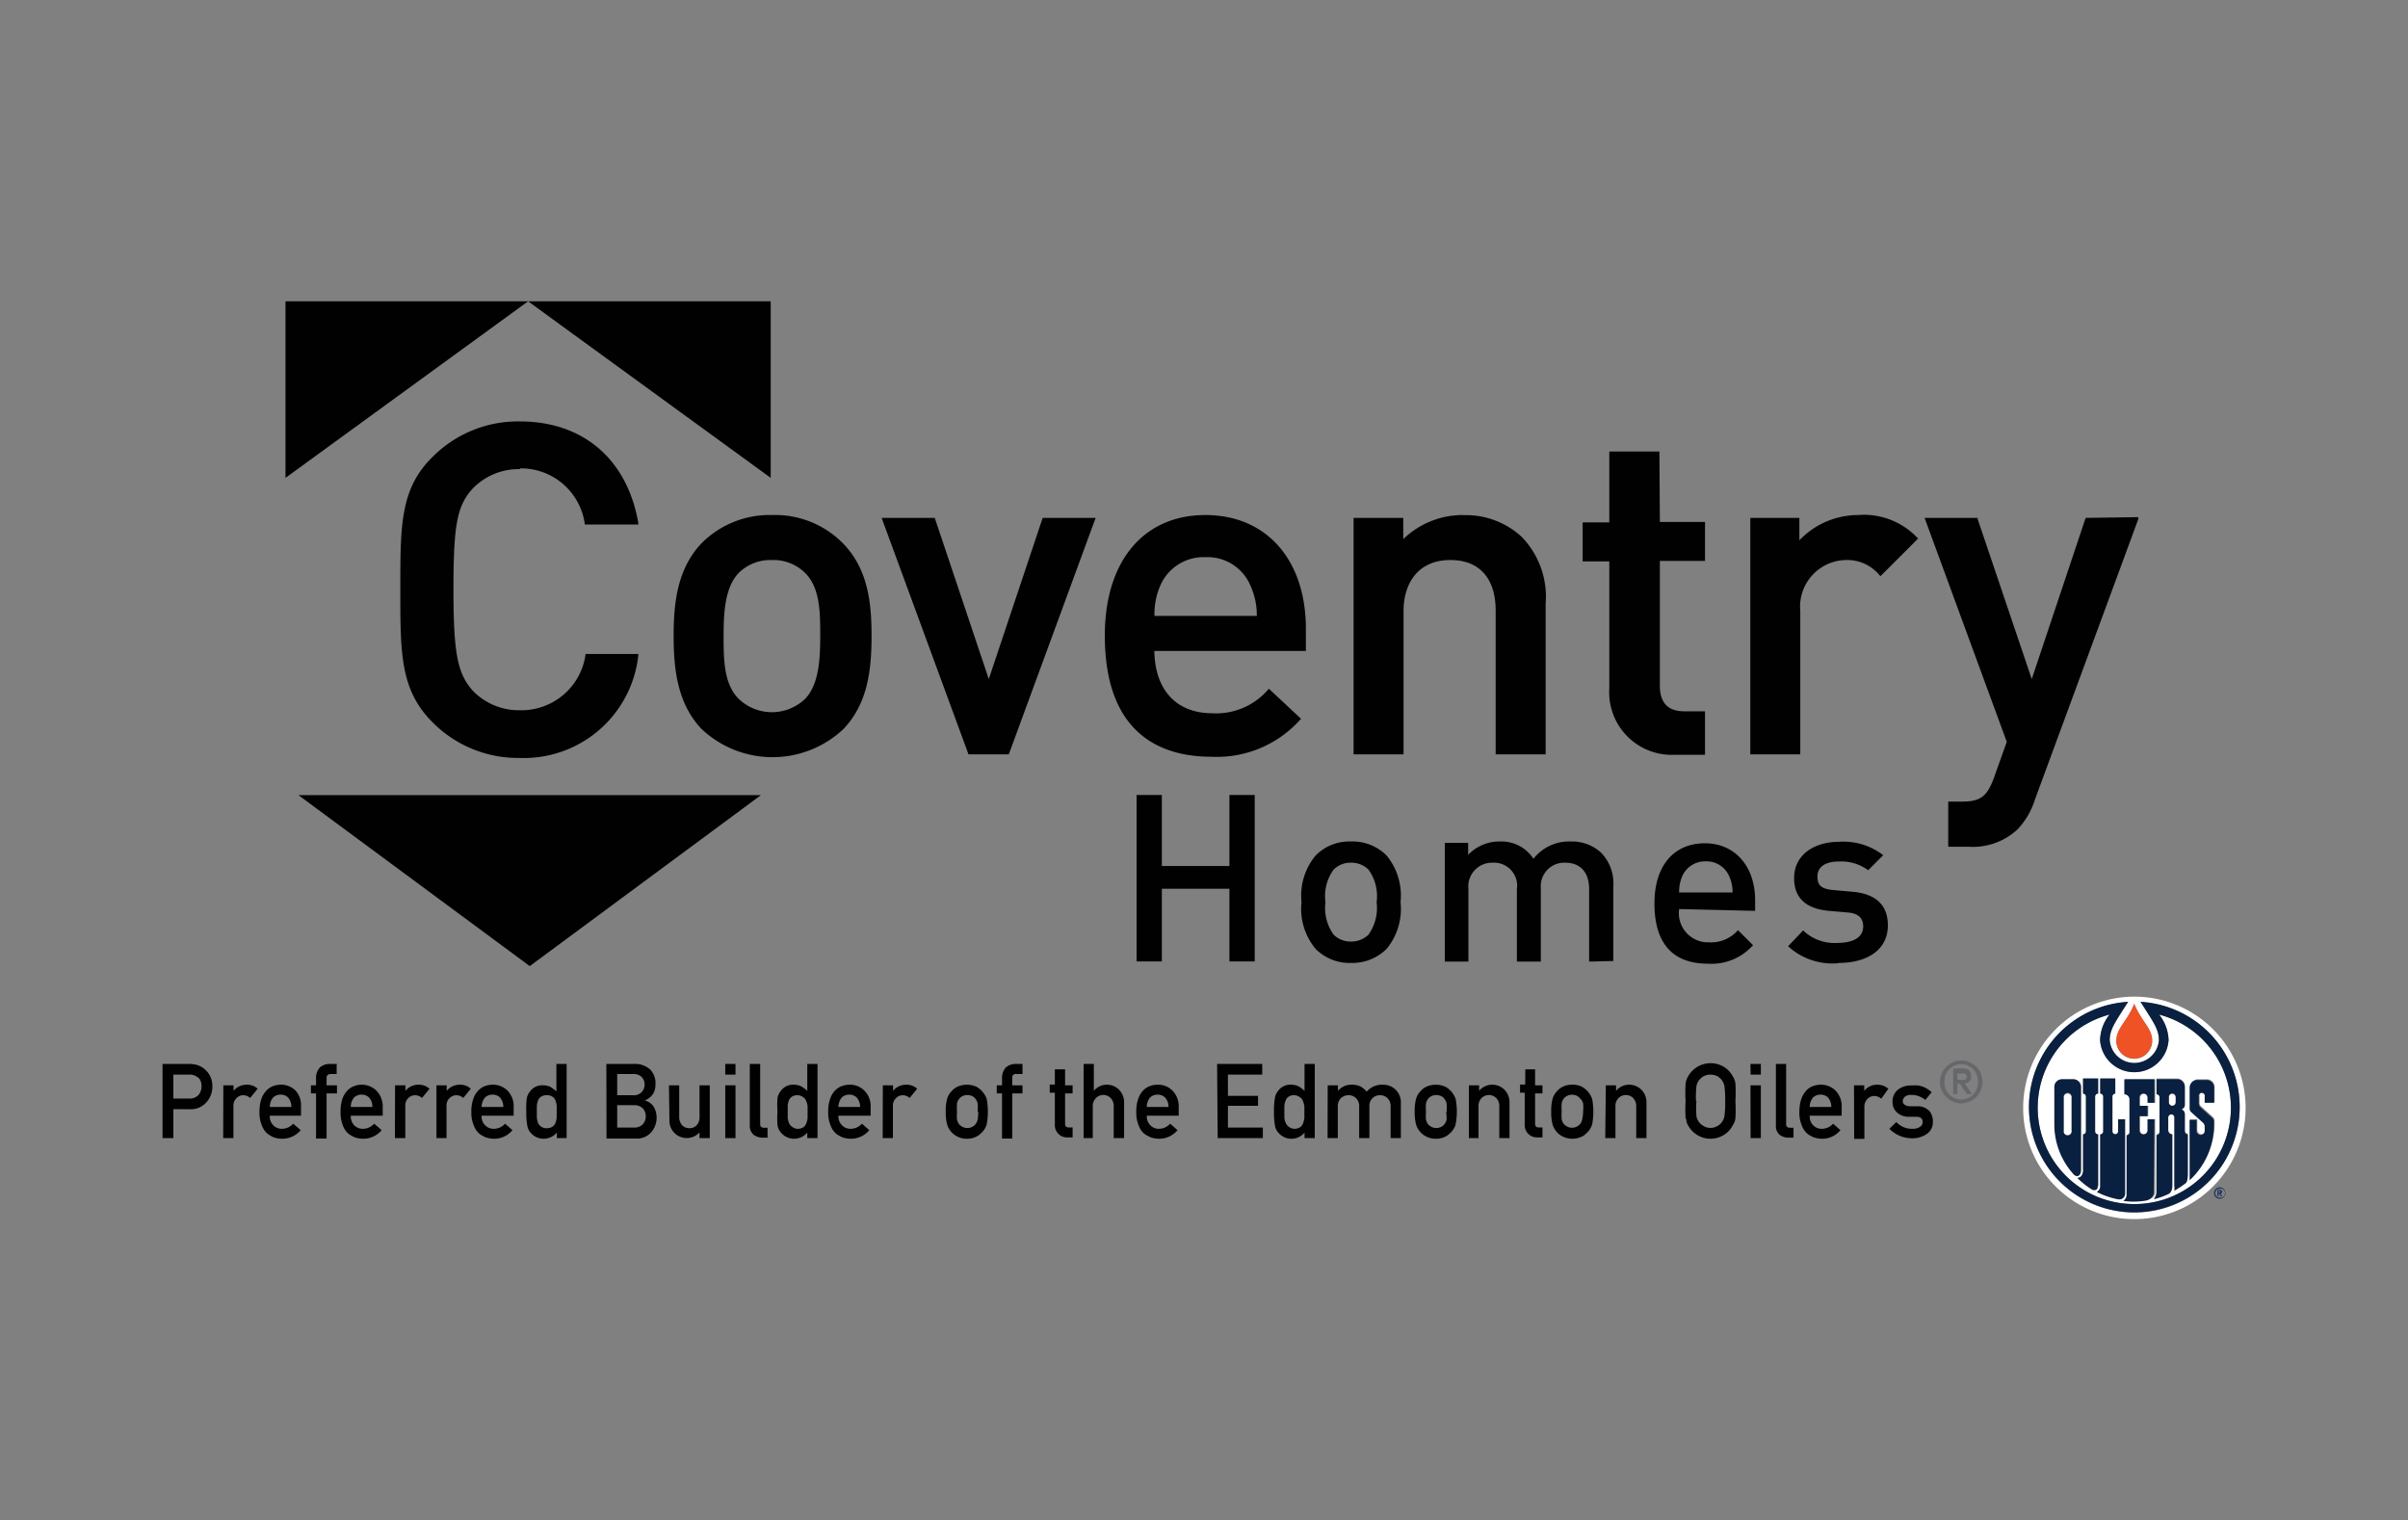 <svg xmlns="http://www.w3.org/2000/svg" viewBox="0 0 160 101"><rect x="0" y="0" width="160" height="101" fill="#808080" stroke="none"/><defs><style>.cls-1{fill:#010101;}.cls-2{fill:#66676b;}.cls-3{fill:#fff;}.cls-4{fill:#1e3160;}.cls-5{fill:#ef5225;}.cls-6{fill:#0a2040;}</style></defs><g id="Layer_2" data-name="Layer 2"><path class="cls-1" d="M10.8,70.69h1.73a2.35,2.35,0,0,1,.54.06,1.5,1.5,0,0,1,.9.76,1.54,1.54,0,0,1,.14.7,1.51,1.51,0,0,1-.37,1,1.38,1.38,0,0,1-1.12.49h-1.1v1.92H10.8Zm.72,2.3h1.07a.77.77,0,0,0,.61-.25.88.88,0,0,0,.19-.55.86.86,0,0,0-.08-.41.49.49,0,0,0-.23-.24.8.8,0,0,0-.51-.14H11.52Z"/><path class="cls-1" d="M14.84,72.11h.68v.37h0a1.11,1.11,0,0,1,.89-.41,1,1,0,0,1,.71.27l-.5.61a.68.68,0,0,0-.45-.18.6.6,0,0,0-.44.18.68.68,0,0,0-.22.56v2.11h-.68Z"/><path class="cls-1" d="M17.93,74.13a.81.81,0,0,0,.23.64.78.78,0,0,0,.58.23,1,1,0,0,0,.74-.34l.5.43a1.59,1.59,0,0,1-1.23.57,1.82,1.82,0,0,1-.52-.08,1.15,1.15,0,0,1-.25-.12,1.67,1.67,0,0,1-.24-.16,1.41,1.41,0,0,1-.35-.55,2.12,2.12,0,0,1-.15-.87,2.66,2.66,0,0,1,.13-.87,1.61,1.61,0,0,1,.33-.55,1.19,1.19,0,0,1,.45-.3,1.46,1.46,0,0,1,.49-.09,1.37,1.37,0,0,1,1,.39A1.47,1.47,0,0,1,20,73.55v.58Zm1.43-.58a.94.94,0,0,0-.21-.62.69.69,0,0,0-.51-.2.69.69,0,0,0-.5.2.94.94,0,0,0-.21.62Z"/><path class="cls-1" d="M21,72.65h-.34v-.54H21v-.46a1,1,0,0,1,.27-.74,1,1,0,0,1,.66-.22h.44v.67H22c-.21,0-.31.09-.3.29v.46h.69v.54h-.69v3H21Z"/><path class="cls-1" d="M23.31,74.13a.85.85,0,0,0,.23.64.78.78,0,0,0,.58.23,1,1,0,0,0,.74-.34l.5.43a1.59,1.59,0,0,1-1.23.57,1.82,1.82,0,0,1-.52-.08,1.42,1.42,0,0,1-.25-.12,1.67,1.67,0,0,1-.24-.16,1.41,1.41,0,0,1-.35-.55,2.33,2.33,0,0,1-.14-.87,2.68,2.68,0,0,1,.12-.87,1.61,1.61,0,0,1,.33-.55,1.22,1.22,0,0,1,.46-.3,1.41,1.41,0,0,1,1.47.3,1.52,1.52,0,0,1,.42,1.09v.58Zm1.43-.58a.89.89,0,0,0-.21-.62.69.69,0,0,0-.5-.2.69.69,0,0,0-.51.2.94.94,0,0,0-.21.62Z"/><path class="cls-1" d="M26.25,72.11h.69v.37h0a1.09,1.09,0,0,1,.88-.41,1.06,1.06,0,0,1,.72.27l-.5.61a.7.7,0,0,0-.45-.18.64.64,0,0,0-.45.18.68.68,0,0,0-.21.56v2.11h-.69Z"/><path class="cls-1" d="M29,72.11h.68v.37h0a1.11,1.11,0,0,1,.89-.41,1,1,0,0,1,.71.27l-.5.61a.68.68,0,0,0-.45-.18.64.64,0,0,0-.45.18.68.68,0,0,0-.21.56v2.11H29Z"/><path class="cls-1" d="M32,74.13a.82.82,0,0,0,.24.64.78.78,0,0,0,.58.23,1,1,0,0,0,.74-.34l.49.43a1.56,1.56,0,0,1-1.22.57,1.82,1.82,0,0,1-.52-.08,1.15,1.15,0,0,1-.25-.12,1,1,0,0,1-.24-.16,1.41,1.41,0,0,1-.35-.55,2.12,2.12,0,0,1-.15-.87,2.42,2.42,0,0,1,.13-.87,1.35,1.35,0,0,1,.33-.55,1.11,1.11,0,0,1,.45-.3,1.46,1.46,0,0,1,.49-.09,1.37,1.37,0,0,1,1,.39,1.47,1.47,0,0,1,.41,1.09v.58Zm1.44-.58a.94.94,0,0,0-.21-.62.69.69,0,0,0-.51-.2.69.69,0,0,0-.5.2,1,1,0,0,0-.22.62Z"/><path class="cls-1" d="M37,75.25a1.15,1.15,0,0,1-1.41.28,1.19,1.19,0,0,1-.38-.33.93.93,0,0,1-.18-.45,4.56,4.56,0,0,1-.06-.89A4.68,4.68,0,0,1,35,73a.89.89,0,0,1,.18-.43,1,1,0,0,1,.91-.46,1.14,1.14,0,0,1,.49.11,2.55,2.55,0,0,1,.39.3V70.69h.68v4.93H37Zm-.67-2.48a.63.63,0,0,0-.37.09.58.58,0,0,0-.21.25,1.69,1.69,0,0,0-.08.34c0,.14,0,.27,0,.41s0,.27,0,.39a1.6,1.6,0,0,0,.08.36.64.64,0,0,0,.21.25.56.56,0,0,0,.37.1.69.69,0,0,0,.38-.1.56.56,0,0,0,.2-.26,1.35,1.35,0,0,0,.08-.36c0-.13,0-.25,0-.38s0-.26,0-.39a1.21,1.21,0,0,0-.08-.34.47.47,0,0,0-.2-.26A.61.61,0,0,0,36.34,72.77Z"/><path class="cls-1" d="M40.29,70.69h1.85a1.48,1.48,0,0,1,1.06.37,1.28,1.28,0,0,1,.35,1,1.12,1.12,0,0,1-.14.59,1.16,1.16,0,0,1-.21.25,1.92,1.92,0,0,1-.35.22v0a1,1,0,0,1,.59.42,1.47,1.47,0,0,1-.2,1.72,1.24,1.24,0,0,1-.94.39h-2Zm.72.67v1.41h1.05a.73.73,0,0,0,.58-.21.75.75,0,0,0,0-1,.77.77,0,0,0-.58-.2Zm0,2.07v1.49h1.12a.77.77,0,0,0,.59-.23.79.79,0,0,0,.19-.52.81.81,0,0,0-.19-.52.8.8,0,0,0-.59-.22Z"/><path class="cls-1" d="M44.45,72.11h.68V74.2a.81.81,0,0,0,.19.56.66.66,0,0,0,.49.2.63.63,0,0,0,.48-.2.76.76,0,0,0,.19-.56V72.11h.68v3.51h-.68v-.38h0a1.15,1.15,0,0,1-2-.79Z"/><path class="cls-1" d="M48.19,70.69h.68v.71h-.68Zm0,1.42h.68v3.51h-.68Z"/><path class="cls-1" d="M49.82,70.69h.69v4c0,.16.08.24.25.24H51v.66h-.31a1,1,0,0,1-.61-.19.78.78,0,0,1-.26-.66Z"/><path class="cls-1" d="M53.64,75.25a1.14,1.14,0,0,1-.88.41,1.12,1.12,0,0,1-.91-.46.93.93,0,0,1-.19-.45,5.87,5.87,0,0,1,0-.89,6,6,0,0,1,0-.9.9.9,0,0,1,.19-.43,1,1,0,0,1,.91-.46,1.13,1.13,0,0,1,.48.11,2.2,2.2,0,0,1,.4.3V70.69h.68v4.93h-.68ZM53,72.77a.63.63,0,0,0-.37.09.47.47,0,0,0-.21.25,1.21,1.21,0,0,0-.08.34c0,.14,0,.27,0,.41s0,.27,0,.39a1.2,1.2,0,0,0,.08.36.51.51,0,0,0,.21.25A.56.56,0,0,0,53,75a.69.69,0,0,0,.38-.1.53.53,0,0,0,.19-.26,1.06,1.06,0,0,0,.09-.36c0-.13,0-.25,0-.38s0-.26,0-.39a1,1,0,0,0-.09-.34.46.46,0,0,0-.19-.26A.61.61,0,0,0,53,72.77Z"/><path class="cls-1" d="M55.71,74.13a.82.82,0,0,0,.24.64.76.76,0,0,0,.57.23,1,1,0,0,0,.75-.34l.49.43a1.57,1.57,0,0,1-1.22.57,1.89,1.89,0,0,1-.53-.08,1.34,1.34,0,0,1-.24-.12,1,1,0,0,1-.24-.16,1.31,1.31,0,0,1-.35-.55,2.12,2.12,0,0,1-.15-.87,2.42,2.42,0,0,1,.13-.87,1.45,1.45,0,0,1,.32-.55,1.22,1.22,0,0,1,.46-.3,1.46,1.46,0,0,1,.49-.09,1.33,1.33,0,0,1,1,.39,1.44,1.44,0,0,1,.42,1.09v.58Zm1.44-.58a.89.89,0,0,0-.22-.62.67.67,0,0,0-.5-.2.71.71,0,0,0-.51.2,1.06,1.06,0,0,0-.21.62Z"/><path class="cls-1" d="M58.66,72.11h.68v.37h0a1.11,1.11,0,0,1,.89-.41,1,1,0,0,1,.71.27l-.5.61a.68.68,0,0,0-.45-.18.6.6,0,0,0-.44.18.68.68,0,0,0-.22.56v2.11h-.68Z"/><path class="cls-1" d="M62.84,73.86a3.09,3.09,0,0,1,.09-.85,1.19,1.19,0,0,1,.28-.49,1.24,1.24,0,0,1,.39-.31,1.56,1.56,0,0,1,1.29,0,1.51,1.51,0,0,1,.67.8,4.56,4.56,0,0,1,0,1.7,1.2,1.2,0,0,1-.29.5,1.17,1.17,0,0,1-.16.15.71.71,0,0,1-.22.15,1.33,1.33,0,0,1-.65.15,1.34,1.34,0,0,1-.64-.15,1.38,1.38,0,0,1-.39-.3,1.3,1.3,0,0,1-.28-.5A3.09,3.09,0,0,1,62.84,73.86Zm2.12,0a3.63,3.63,0,0,0,0-.55.71.71,0,0,0-.14-.29.52.52,0,0,0-.22-.19.67.67,0,0,0-.33-.07.68.68,0,0,0-.32.07.71.71,0,0,0-.23.19.86.86,0,0,0-.13.29,3.31,3.31,0,0,0,0,.54,3.21,3.21,0,0,0,0,.54.91.91,0,0,0,.13.3.84.84,0,0,0,.23.18.69.69,0,0,0,.32.08.67.67,0,0,0,.33-.08.58.58,0,0,0,.22-.18.76.76,0,0,0,.14-.3A3.42,3.42,0,0,0,65,73.87Z"/><path class="cls-1" d="M66.58,72.65h-.35v-.54h.35v-.46a1,1,0,0,1,.27-.74,1,1,0,0,1,.65-.22h.44v.67h-.39a.24.24,0,0,0-.29.29v.46h.68v.54h-.68v3h-.68Z"/><path class="cls-1" d="M70.09,71.05h.68v1.06h.5v.54h-.5v2c0,.18.08.26.24.26h.26v.66h-.36a.78.78,0,0,1-.58-.23.83.83,0,0,1-.24-.64v-2.1h-.34v-.54h.34Z"/><path class="cls-1" d="M72,70.69h.68v1.79h0a1.09,1.09,0,0,1,.88-.41,1.12,1.12,0,0,1,.77.31,1.19,1.19,0,0,1,.36.91v2.33H74V73.53a.75.75,0,0,0-.19-.56.68.68,0,0,0-1,0,.75.75,0,0,0-.2.56v2.09H72Z"/><path class="cls-1" d="M76.2,74.13a.82.82,0,0,0,.24.64A.75.75,0,0,0,77,75a1,1,0,0,0,.75-.34l.49.43a1.57,1.57,0,0,1-1.22.57,1.89,1.89,0,0,1-.53-.08l-.25-.12A1.19,1.19,0,0,1,76,75.3a1.31,1.31,0,0,1-.35-.55,2.12,2.12,0,0,1-.15-.87,2.42,2.42,0,0,1,.13-.87,1.45,1.45,0,0,1,.32-.55,1.22,1.22,0,0,1,.46-.3,1.41,1.41,0,0,1,.49-.09,1.33,1.33,0,0,1,1,.39,1.48,1.48,0,0,1,.42,1.09v.58Zm1.44-.58a.89.89,0,0,0-.22-.62.69.69,0,0,0-.5-.2.71.71,0,0,0-.51.2.94.94,0,0,0-.21.62Z"/><path class="cls-1" d="M80.87,70.69h3v.71H81.59v1.41h2v.66h-2v1.45h2.32v.7h-3Z"/><path class="cls-1" d="M86.68,75.25a1.11,1.11,0,0,1-.88.41,1.05,1.05,0,0,1-.52-.13,1.23,1.23,0,0,1-.39-.33.93.93,0,0,1-.18-.45,4.56,4.56,0,0,1-.06-.89,4.68,4.68,0,0,1,.06-.9.89.89,0,0,1,.18-.43,1,1,0,0,1,.91-.46,1.14,1.14,0,0,1,.49.11,2.14,2.14,0,0,1,.39.3V70.69h.68v4.93h-.68ZM86,72.77a.65.65,0,0,0-.37.09.5.5,0,0,0-.2.25,1.21,1.21,0,0,0-.09.34c0,.14,0,.27,0,.41s0,.27,0,.39a1.19,1.19,0,0,0,.09.36.55.55,0,0,0,.2.25A.58.58,0,0,0,86,75a.69.69,0,0,0,.38-.1.56.56,0,0,0,.2-.26,1.9,1.9,0,0,0,.09-.36v-.77a1.69,1.69,0,0,0-.09-.34.47.47,0,0,0-.2-.26A.61.61,0,0,0,86,72.77Z"/><path class="cls-1" d="M88.22,72.11h.68v.37h0a1.16,1.16,0,0,1,.92-.41,1.4,1.4,0,0,1,.59.12,1.81,1.81,0,0,1,.4.34,1.35,1.35,0,0,1,1.1-.46,1.19,1.19,0,0,1,.8.31,1.16,1.16,0,0,1,.37.91v2.33h-.68V73.53a.75.75,0,0,0-.2-.56.69.69,0,0,0-.5-.2.69.69,0,0,0-.51.2.71.71,0,0,0-.2.56v2.09h-.68V73.53a.75.75,0,0,0-.2-.56.69.69,0,0,0-.51-.2.71.71,0,0,0-.51.2.75.75,0,0,0-.2.56v2.09h-.68Z"/><path class="cls-1" d="M94,73.86a3.09,3.09,0,0,1,.09-.85,1.19,1.19,0,0,1,.28-.49,1.14,1.14,0,0,1,.39-.31,1.56,1.56,0,0,1,1.29,0,1.51,1.51,0,0,1,.67.8,4.56,4.56,0,0,1,0,1.7,1.2,1.2,0,0,1-.29.5,1.17,1.17,0,0,1-.16.15.71.71,0,0,1-.22.15,1.33,1.33,0,0,1-.65.15,1.34,1.34,0,0,1-.64-.15,1.25,1.25,0,0,1-.39-.3,1.3,1.3,0,0,1-.28-.5A3.09,3.09,0,0,1,94,73.86Zm2.12,0a3.63,3.63,0,0,0,0-.55.71.71,0,0,0-.14-.29.52.52,0,0,0-.22-.19.7.7,0,0,0-.33-.07.68.68,0,0,0-.32.07.71.71,0,0,0-.23.19.86.86,0,0,0-.13.29,3.31,3.31,0,0,0,0,.54,3.21,3.21,0,0,0,0,.54.91.91,0,0,0,.13.3.84.84,0,0,0,.23.18.69.69,0,0,0,.32.08.7.7,0,0,0,.33-.08.58.58,0,0,0,.22-.18.76.76,0,0,0,.14-.3A3.42,3.42,0,0,0,96.09,73.87Z"/><path class="cls-1" d="M97.6,72.11h.68v.37h0a1.11,1.11,0,0,1,.89-.41,1.13,1.13,0,0,1,.77.31,1.19,1.19,0,0,1,.36.91v2.33h-.68V73.53a.75.75,0,0,0-.19-.56.69.69,0,0,0-1,0,.75.75,0,0,0-.19.56v2.09H97.6Z"/><path class="cls-1" d="M101.35,71.05H102v1.06h.49v.54H102v2c0,.18.07.26.24.26h.25v.66h-.35a.81.81,0,0,1-.59-.23.83.83,0,0,1-.24-.64v-2.1H101v-.54h.34Z"/><path class="cls-1" d="M103.07,73.86a3.09,3.09,0,0,1,.09-.85,1.19,1.19,0,0,1,.28-.49,1.14,1.14,0,0,1,.39-.31,1.35,1.35,0,0,1,.64-.14,1.36,1.36,0,0,1,.65.14,1.51,1.51,0,0,1,.67.8,4.56,4.56,0,0,1,0,1.7,1.32,1.32,0,0,1-.29.5l-.16.15a.71.71,0,0,1-.22.15,1.46,1.46,0,0,1-1.29,0,1.25,1.25,0,0,1-.39-.3,1.3,1.3,0,0,1-.28-.5A3.09,3.09,0,0,1,103.07,73.86Zm2.12,0a2.51,2.51,0,0,0,0-.55A.59.59,0,0,0,105,73a.59.59,0,0,0-.22-.19.72.72,0,0,0-.33-.07.66.66,0,0,0-.32.07.62.62,0,0,0-.23.19.7.7,0,0,0-.13.29,2.46,2.46,0,0,0,0,.54,2.4,2.4,0,0,0,0,.54.74.74,0,0,0,.13.3.71.71,0,0,0,.23.18.66.66,0,0,0,.32.08.73.73,0,0,0,.33-.08.67.67,0,0,0,.22-.18.63.63,0,0,0,.13-.3A2.36,2.36,0,0,0,105.19,73.87Z"/><path class="cls-1" d="M106.7,72.11h.68v.37h0a1.1,1.1,0,0,1,.88-.41,1.16,1.16,0,0,1,.78.31,1.19,1.19,0,0,1,.36.91v2.33h-.68V73.53a.79.79,0,0,0-.19-.56.69.69,0,0,0-1,0,.75.75,0,0,0-.19.56v2.09h-.68Z"/><path class="cls-1" d="M112,73.16A8.82,8.82,0,0,1,112,72a1.23,1.23,0,0,1,.16-.47,1.71,1.71,0,0,1,2.44-.61,1.63,1.63,0,0,1,.54.61,1,1,0,0,1,.17.47,9.5,9.5,0,0,1,0,1.15,9.62,9.62,0,0,1,0,1.14,1,1,0,0,1-.17.47,1.63,1.63,0,0,1-.54.61,1.69,1.69,0,0,1-2.44-.61,2,2,0,0,1-.1-.21c0-.07,0-.16-.06-.26A9,9,0,0,1,112,73.16Zm.72,0a6.64,6.64,0,0,0,0,1,.9.9,0,0,0,.19.42.89.89,0,0,0,.3.24.78.78,0,0,0,.44.12.84.84,0,0,0,.45-.12.76.76,0,0,0,.29-.24.9.9,0,0,0,.19-.42,6.64,6.64,0,0,0,.05-1,7,7,0,0,0-.05-1,.92.92,0,0,0-.19-.41.89.89,0,0,0-.29-.25,1.06,1.06,0,0,0-.45-.1,1,1,0,0,0-.44.1,1.05,1.05,0,0,0-.3.25.92.92,0,0,0-.19.41A7,7,0,0,0,112.69,73.16Z"/><path class="cls-1" d="M116.31,70.69H117v.71h-.68Zm0,1.42H117v3.51h-.68Z"/><path class="cls-1" d="M118,70.69h.68v4c0,.16.09.24.26.24h.23v.66h-.3a1,1,0,0,1-.62-.19.78.78,0,0,1-.25-.66Z"/><path class="cls-1" d="M120.25,74.13a.81.81,0,0,0,.23.64.78.78,0,0,0,.58.23,1,1,0,0,0,.74-.34l.49.43a1.56,1.56,0,0,1-1.22.57,1.82,1.82,0,0,1-.52-.08,1.15,1.15,0,0,1-.25-.12,1,1,0,0,1-.24-.16,1.41,1.41,0,0,1-.35-.55,2.12,2.12,0,0,1-.15-.87,2.66,2.66,0,0,1,.13-.87,1.61,1.61,0,0,1,.33-.55,1.11,1.11,0,0,1,.45-.3,1.46,1.46,0,0,1,.49-.09,1.37,1.37,0,0,1,1,.39,1.47,1.47,0,0,1,.41,1.09v.58Zm1.43-.58a.94.94,0,0,0-.21-.62.69.69,0,0,0-.51-.2.69.69,0,0,0-.5.2.94.94,0,0,0-.21.62Z"/><path class="cls-1" d="M123.19,72.11h.68v.37h0a1.09,1.09,0,0,1,.88-.41,1.08,1.08,0,0,1,.72.27L125,73a.72.72,0,0,0-.45-.18.61.61,0,0,0-.45.18.71.71,0,0,0-.22.56v2.11h-.68Z"/><path class="cls-1" d="M126,74.55a1.41,1.41,0,0,0,1.08.45.85.85,0,0,0,.48-.12.37.37,0,0,0,.19-.33.31.31,0,0,0-.11-.27.57.57,0,0,0-.31-.08l-.6,0a1.15,1.15,0,0,1-.7-.3.92.92,0,0,1-.28-.7,1,1,0,0,1,.37-.81,1.42,1.42,0,0,1,.9-.27,2.77,2.77,0,0,1,.42,0,2,2,0,0,1,.35.09,1.92,1.92,0,0,1,.56.36l-.42.51a1.76,1.76,0,0,0-.42-.24,1.28,1.28,0,0,0-.5-.09.63.63,0,0,0-.44.12.39.39,0,0,0-.14.3.26.26,0,0,0,.1.21.57.57,0,0,0,.35.12l.56,0a1.07,1.07,0,0,1,.77.33,1.12,1.12,0,0,1,.22.72.93.93,0,0,1-.4.79,1.68,1.68,0,0,1-1,.29,2.11,2.11,0,0,1-1.49-.63Z"/><path class="cls-2" d="M128.9,71.88a1.42,1.42,0,0,1,.42-1,1.37,1.37,0,0,1,1-.42,1.41,1.41,0,0,1,1,.42,1.49,1.49,0,0,1,.41,1,1.45,1.45,0,0,1-.41,1,1.38,1.38,0,0,1-1,.43,1.34,1.34,0,0,1-1-.43A1.38,1.38,0,0,1,128.9,71.88Zm.3,0a1.17,1.17,0,0,0,.32.84,1.12,1.12,0,0,0,1.59,0,1.16,1.16,0,0,0,.31-.84,1.13,1.13,0,0,0-.31-.84,1.12,1.12,0,0,0-1.59,0A1.14,1.14,0,0,0,129.2,71.88Zm.58-.89h.62c.38,0,.57.16.57.51a.49.49,0,0,1-.12.36.46.46,0,0,1-.3.13l.47.7h-.33l-.47-.69h-.16v.69h-.28Zm.28.75h.19a1,1,0,0,0,.31,0,.23.23,0,0,0,0-.4.71.71,0,0,0-.26,0h-.26Z"/><path class="cls-3" d="M141.81,81a7.39,7.39,0,1,0-7.38-7.38A7.38,7.38,0,0,0,141.81,81m0-14.29c.47,1.17,1.19,1.61,1.19,2.45a1.19,1.19,0,0,1-2.38,0c0-.84.73-1.28,1.19-2.45m-.41-.13c-.84,1.33-1.22,1.81-1.22,2.55a1.64,1.64,0,0,0,3.27,0c0-.74-.38-1.22-1.22-2.55a7,7,0,1,1-.83,0"/><path class="cls-3" d="M137.38,72.66a.27.27,0,0,0-.26.27V75.1a.27.27,0,1,0,.53,0V72.93a.27.27,0,0,0-.27-.27"/><path class="cls-3" d="M144.33,73.47a.23.23,0,0,0,.23-.23V72.9a.24.24,0,0,0-.23-.24.23.23,0,0,0-.23.24v.34a.23.23,0,0,0,.23.23"/><path class="cls-3" d="M141.81,80a6.4,6.4,0,0,0,1.65-12.59,2.82,2.82,0,0,1,.63,1.7,2.28,2.28,0,0,1-4.55,0,2.82,2.82,0,0,1,.63-1.7A6.4,6.4,0,0,0,141.81,80m3.7-5.63H146v.72a.27.27,0,1,0,.54,0v-.31a.32.32,0,0,0-.1-.22l-.8-.72a.32.32,0,0,1-.1-.22v-1.4a.51.51,0,0,1,.51-.51h.59a.51.51,0,0,1,.51.51v1h-.61v-.41a.2.2,0,1,0-.39,0v.47a.33.33,0,0,0,.1.23l.8.72a.37.37,0,0,1,.1.22v.21a5,5,0,0,1-1.61,3.64Zm-2.22,1a.2.2,0,0,0,.2-.2V72.86a.2.2,0,0,0-.2-.2v-1h1.37a.51.51,0,0,1,.51.51v1.25c0,.19-.22.28-.22.28a.35.35,0,0,1,.22.29v1.13a.19.19,0,0,0,.19.2V78c0,.49-.12.6-.12.6a5.71,5.71,0,0,1-.77.51,1,1,0,0,0,0-.32V74.25a.2.2,0,0,0-.2-.21.21.21,0,0,0-.21.21v.84a.28.28,0,0,0,.27.28v3.37c0,.42-.23.53-.23.53a4.85,4.85,0,0,1-1,.36.66.66,0,0,0,.18-.45Zm-2.09-3.66h2v1.56h-.46v-.34a.27.27,0,0,0-.54,0v.54h.54v.69h-.54v.94a.27.27,0,1,0,.54,0v-.73h.46v4.81c0,.44-.51.54-.51.54a5.57,5.57,0,0,1-.83.07,5.19,5.19,0,0,1-.68-.05.5.5,0,0,0,.22-.45V75.37a.19.19,0,0,0,.19-.2V73a.34.34,0,0,0-.34-.34Zm-1.65,7.07V75.37a.2.2,0,0,0,.2-.2V72.86a.2.2,0,0,0-.2-.2v-1h1v1a.19.19,0,0,0-.19.2v2.31a.19.19,0,1,0,.38,0v-.8h.46v4.92a.38.38,0,0,1-.46.39,5.31,5.31,0,0,1-1.42-.49c.08,0,.23-.12.23-.41m-1.14-1.09V75.37a.2.2,0,0,0,.19-.2V72.86a.2.2,0,0,0-.19-.2v-1h1v1a.2.2,0,0,0-.2.2v2.31a.2.2,0,0,0,.2.2v3.41c0,.4-.35.27-.35.27a5,5,0,0,1-1-.79c.13,0,.38-.08.38-.57m-1.9-5.47a.5.5,0,0,1,.5-.51h.74a.51.51,0,0,1,.51.51v5.47c0,.54-.35.49-.5.29a4.93,4.93,0,0,1-1.25-3.27Z"/><path class="cls-4" d="M147.87,79.27a.38.38,0,1,0-.38.38.38.38,0,0,0,.38-.38m-.68,0a.3.3,0,0,1,.3-.29.3.3,0,1,1,0,.59.3.3,0,0,1-.3-.3"/><path class="cls-4" d="M147.65,79.49l-.09-.18a.14.14,0,0,0,.09-.12.13.13,0,0,0-.13-.13h-.18v.43h.08v-.18h.05l.09.18Zm-.13-.26h-.1v-.09h.1a.05.05,0,0,1,0,0s0,0,0,0"/><path class="cls-5" d="M143,69.14c0-.84-.72-1.28-1.19-2.45-.46,1.17-1.19,1.61-1.19,2.45a1.19,1.19,0,0,0,2.38,0"/><path class="cls-6" d="M142.23,66.56c.84,1.33,1.22,1.81,1.22,2.55a1.64,1.64,0,0,1-3.27,0c0-.74.38-1.22,1.22-2.55a7,7,0,1,0,.83,0M141.81,80a6.4,6.4,0,0,1-1.64-12.59,2.82,2.82,0,0,0-.63,1.7,2.28,2.28,0,0,0,4.55,0,2.82,2.82,0,0,0-.63-1.7A6.4,6.4,0,0,1,141.81,80"/><path class="cls-6" d="M143.15,74.37h-.46v.73a.27.27,0,1,1-.54,0v-.94h.54v-.69h-.54v-.54a.27.27,0,0,1,.54,0v.34h.46V71.71h-2v1a.34.34,0,0,1,.34.34v2.17a.19.19,0,0,1-.19.2v3.92a.5.5,0,0,1-.22.45,5.19,5.19,0,0,0,.68.05,5.57,5.57,0,0,0,.83-.07s.51-.1.51-.54Z"/><path class="cls-6" d="M141.2,74.37h-.46v.8a.19.19,0,1,1-.38,0V72.86a.19.19,0,0,1,.19-.2v-1h-1v1a.2.2,0,0,1,.2.2v2.31a.2.2,0,0,1-.2.2v3.41a.4.4,0,0,1-.23.41,5.31,5.31,0,0,0,1.42.49.38.38,0,0,0,.46-.39Z"/><path class="cls-6" d="M139.41,78.78V75.37a.2.2,0,0,1-.2-.2V72.86a.2.2,0,0,1,.2-.2v-1h-1v1a.2.2,0,0,1,.19.2v2.31a.2.2,0,0,1-.19.2v2.32c0,.49-.25.57-.38.57a5,5,0,0,0,1,.79s.35.13.35-.27"/><path class="cls-6" d="M147.12,73.27v-1a.51.51,0,0,0-.51-.51H146a.51.51,0,0,0-.51.51v1.4a.32.32,0,0,0,.1.22l.8.72a.37.37,0,0,1,.1.22v.31a.27.27,0,1,1-.54,0v-.72h-.46v4a5,5,0,0,0,1.61-3.64V74.5a.37.37,0,0,0-.1-.22l-.8-.72a.33.33,0,0,1-.1-.23v-.47a.2.2,0,1,1,.39,0v.41Z"/><path class="cls-6" d="M138.26,77.69V72.22a.51.51,0,0,0-.51-.51H137a.5.5,0,0,0-.5.51v2.49A4.93,4.93,0,0,0,137.76,78c.15.2.5.25.5-.29m-.61-2.59a.27.27,0,1,1-.53,0V72.93a.27.27,0,1,1,.53,0Z"/><path class="cls-6" d="M145.17,75.17V74a.35.35,0,0,0-.22-.29s.22-.09.22-.28V72.22a.51.51,0,0,0-.51-.51h-1.37v1a.2.2,0,0,1,.2.2v2.31a.2.2,0,0,1-.2.2v3.81a.66.66,0,0,1-.18.45,4.85,4.85,0,0,0,1-.36s.23-.11.23-.53V75.37a.28.28,0,0,1-.27-.28v-.84a.21.21,0,0,1,.21-.21.2.2,0,0,1,.2.21v4.53a1,1,0,0,1,0,.32,5.71,5.71,0,0,0,.77-.51s.12-.11.12-.6V75.37a.19.19,0,0,1-.19-.2m-.61-1.93a.23.23,0,0,1-.23.23.23.23,0,0,1-.23-.23v-.35a.23.23,0,0,1,.23-.23.24.24,0,0,1,.23.23Z"/><polygon class="cls-1" points="18.97 31.75 18.97 20.02 35.09 20.02 18.97 31.75"/><polygon class="cls-1" points="51.21 31.75 51.21 20.02 35.09 20.02 51.21 31.75"/><polygon class="cls-1" points="35.2 64.19 35.2 52.83 19.83 52.83 35.2 64.19"/><polygon class="cls-1" points="35.2 64.19 35.2 52.83 50.56 52.83 35.2 64.19"/><polygon class="cls-1" points="81.69 63.88 81.69 59.05 77.2 59.05 77.2 63.88 75.52 63.88 75.52 52.82 77.2 52.82 77.2 57.54 81.69 57.54 81.69 52.82 83.37 52.82 83.37 63.88 81.69 63.88"/><path class="cls-1" d="M92.13,63.05a3.24,3.24,0,0,1-2.37.93,3.17,3.17,0,0,1-2.34-.93,4.14,4.14,0,0,1-.94-3.11,4.15,4.15,0,0,1,.94-3.1,3.13,3.13,0,0,1,2.34-.93,3.2,3.2,0,0,1,2.37.93,4.18,4.18,0,0,1,.93,3.1,4.18,4.18,0,0,1-.93,3.11m-1.2-5.27a1.61,1.61,0,0,0-1.17-.46,1.58,1.58,0,0,0-1.15.46,3,3,0,0,0-.54,2.16,3.06,3.06,0,0,0,.54,2.16,1.62,1.62,0,0,0,1.15.46,1.65,1.65,0,0,0,1.17-.46,3.06,3.06,0,0,0,.54-2.16,3,3,0,0,0-.54-2.16"/><path class="cls-1" d="M105.59,63.89V59.08c0-1.23-.69-1.76-1.58-1.76A1.56,1.56,0,0,0,102.38,59v4.89h-1.59V59.08a1.53,1.53,0,0,0-1.59-1.76,1.58,1.58,0,0,0-1.63,1.76v4.81H96V56h1.55v.8a2.85,2.85,0,0,1,2.1-.89,2.53,2.53,0,0,1,2.24,1.15,3,3,0,0,1,2.47-1.15,2.86,2.86,0,0,1,2,.72,2.9,2.9,0,0,1,.84,2.22v5Z"/><path class="cls-1" d="M111.57,60.4a1.94,1.94,0,0,0,2,2.21,2.36,2.36,0,0,0,1.91-.81l1,1a3.69,3.69,0,0,1-3,1.23c-2,0-3.55-1-3.55-4,0-2.55,1.32-4,3.35-4s3.34,1.56,3.34,3.79v.7Zm3.33-2.17a1.63,1.63,0,0,0-1.55-1,1.66,1.66,0,0,0-1.58,1,2.62,2.62,0,0,0-.2,1.07h3.55a2.46,2.46,0,0,0-.22-1.07"/><path class="cls-1" d="M122.12,64a4.35,4.35,0,0,1-3.31-1.13l1-1.05a3,3,0,0,0,2.27.83c1,0,1.72-.34,1.72-1.09,0-.53-.29-.87-1-.93l-1.26-.11c-1.48-.13-2.33-.8-2.33-2.18,0-1.54,1.32-2.41,3-2.41a4.32,4.32,0,0,1,2.92.89l-1,1a3,3,0,0,0-1.94-.58c-1,0-1.43.42-1.43,1s.25.83,1.09.9l1.24.11c1.48.13,2.35.83,2.35,2.23,0,1.65-1.4,2.5-3.28,2.5"/><path class="cls-1" d="M34.54,31.12a4.28,4.28,0,0,1,4.31,3.65l0,.08h3.56l0-.12C41.66,30.48,38.72,28,34.54,28a8,8,0,0,0-5.79,2.35C26.6,32.45,26.6,34.9,26.6,39v.35c0,4.06,0,6.51,2.15,8.65a8,8,0,0,0,5.79,2.36,7.65,7.65,0,0,0,7.87-6.79l0-.12H38.9l0,.08a4.3,4.3,0,0,1-4.34,3.66,4.26,4.26,0,0,1-3.14-1.29c-1-1.13-1.29-2.39-1.29-6.72s.24-5.59,1.29-6.73a4.25,4.25,0,0,1,3.14-1.28"/><path class="cls-1" d="M51.32,34.22a6.38,6.38,0,0,0-4.7,1.87c-1.63,1.71-1.86,4-1.86,6.16s.23,4.48,1.86,6.19a6.87,6.87,0,0,0,9.42,0c1.64-1.71,1.87-4,1.87-6.19S57.68,37.8,56,36.09a6.33,6.33,0,0,0-4.72-1.87m2.22,12.21a3.19,3.19,0,0,1-4.42,0c-1-1-1-2.66-1-4.18s.08-3.22,1-4.18a3,3,0,0,1,2.2-.86,3,3,0,0,1,2.22.86c1,1,1,2.66,1,4.18s-.08,3.22-1,4.18"/><polygon class="cls-1" points="65.7 45.12 62.13 34.47 62.1 34.41 58.58 34.41 64.33 50.06 64.35 50.12 67.03 50.12 72.8 34.41 69.28 34.41 65.7 45.12"/><path class="cls-1" d="M80.09,34.22c-4.12,0-6.68,3.08-6.68,8,0,6.66,3.85,8.06,7.08,8.06a7.43,7.43,0,0,0,5.89-2.45l.07-.07-2.14-2-.06.07a4.56,4.56,0,0,1-3.7,1.56c-2.38,0-3.81-1.54-3.85-4.14H86.77V41.79c0-4.6-2.62-7.57-6.68-7.57m-3,4.7a3.13,3.13,0,0,1,3-1.9,3.1,3.1,0,0,1,3,1.9,4.73,4.73,0,0,1,.42,2H76.71a4.71,4.71,0,0,1,.38-2"/><path class="cls-1" d="M97.24,34.22a5.69,5.69,0,0,0-4,1.6V34.41H89.94V50.12h3.32V40.57c0-1.63.82-3.36,3.12-3.36,1.92,0,3,1.22,3,3.36v9.55h3.32v-10a5.72,5.72,0,0,0-1.59-4.45,5.46,5.46,0,0,0-3.89-1.44"/><path class="cls-1" d="M110.26,30h-3.33v4.71h-1.77v2.59h1.77v8.44a4.16,4.16,0,0,0,4.36,4.41h2V47.26h-1.39c-1.07,0-1.61-.57-1.61-1.7V37.27h3V34.68h-3Z"/><path class="cls-1" d="M123.56,34.22a5.4,5.4,0,0,0-4,1.68V34.41h-3.26V50.12h3.32V40.6a3.1,3.1,0,0,1,3-3.39,2.79,2.79,0,0,1,2.26,1l.07.07,2.5-2.5-.07-.07a4.9,4.9,0,0,0-3.78-1.5"/><path class="cls-1" d="M138.58,34.41,135,45.12l-3.6-10.65,0-.06h-3.52l5.46,14.88-.85,2.38c-.46,1.26-.9,1.59-2.14,1.59h-.9v3h1.36a4.35,4.35,0,0,0,3.25-1.16,5.12,5.12,0,0,0,1.16-2l6.86-18.61,0-.13Z"/></g></svg>